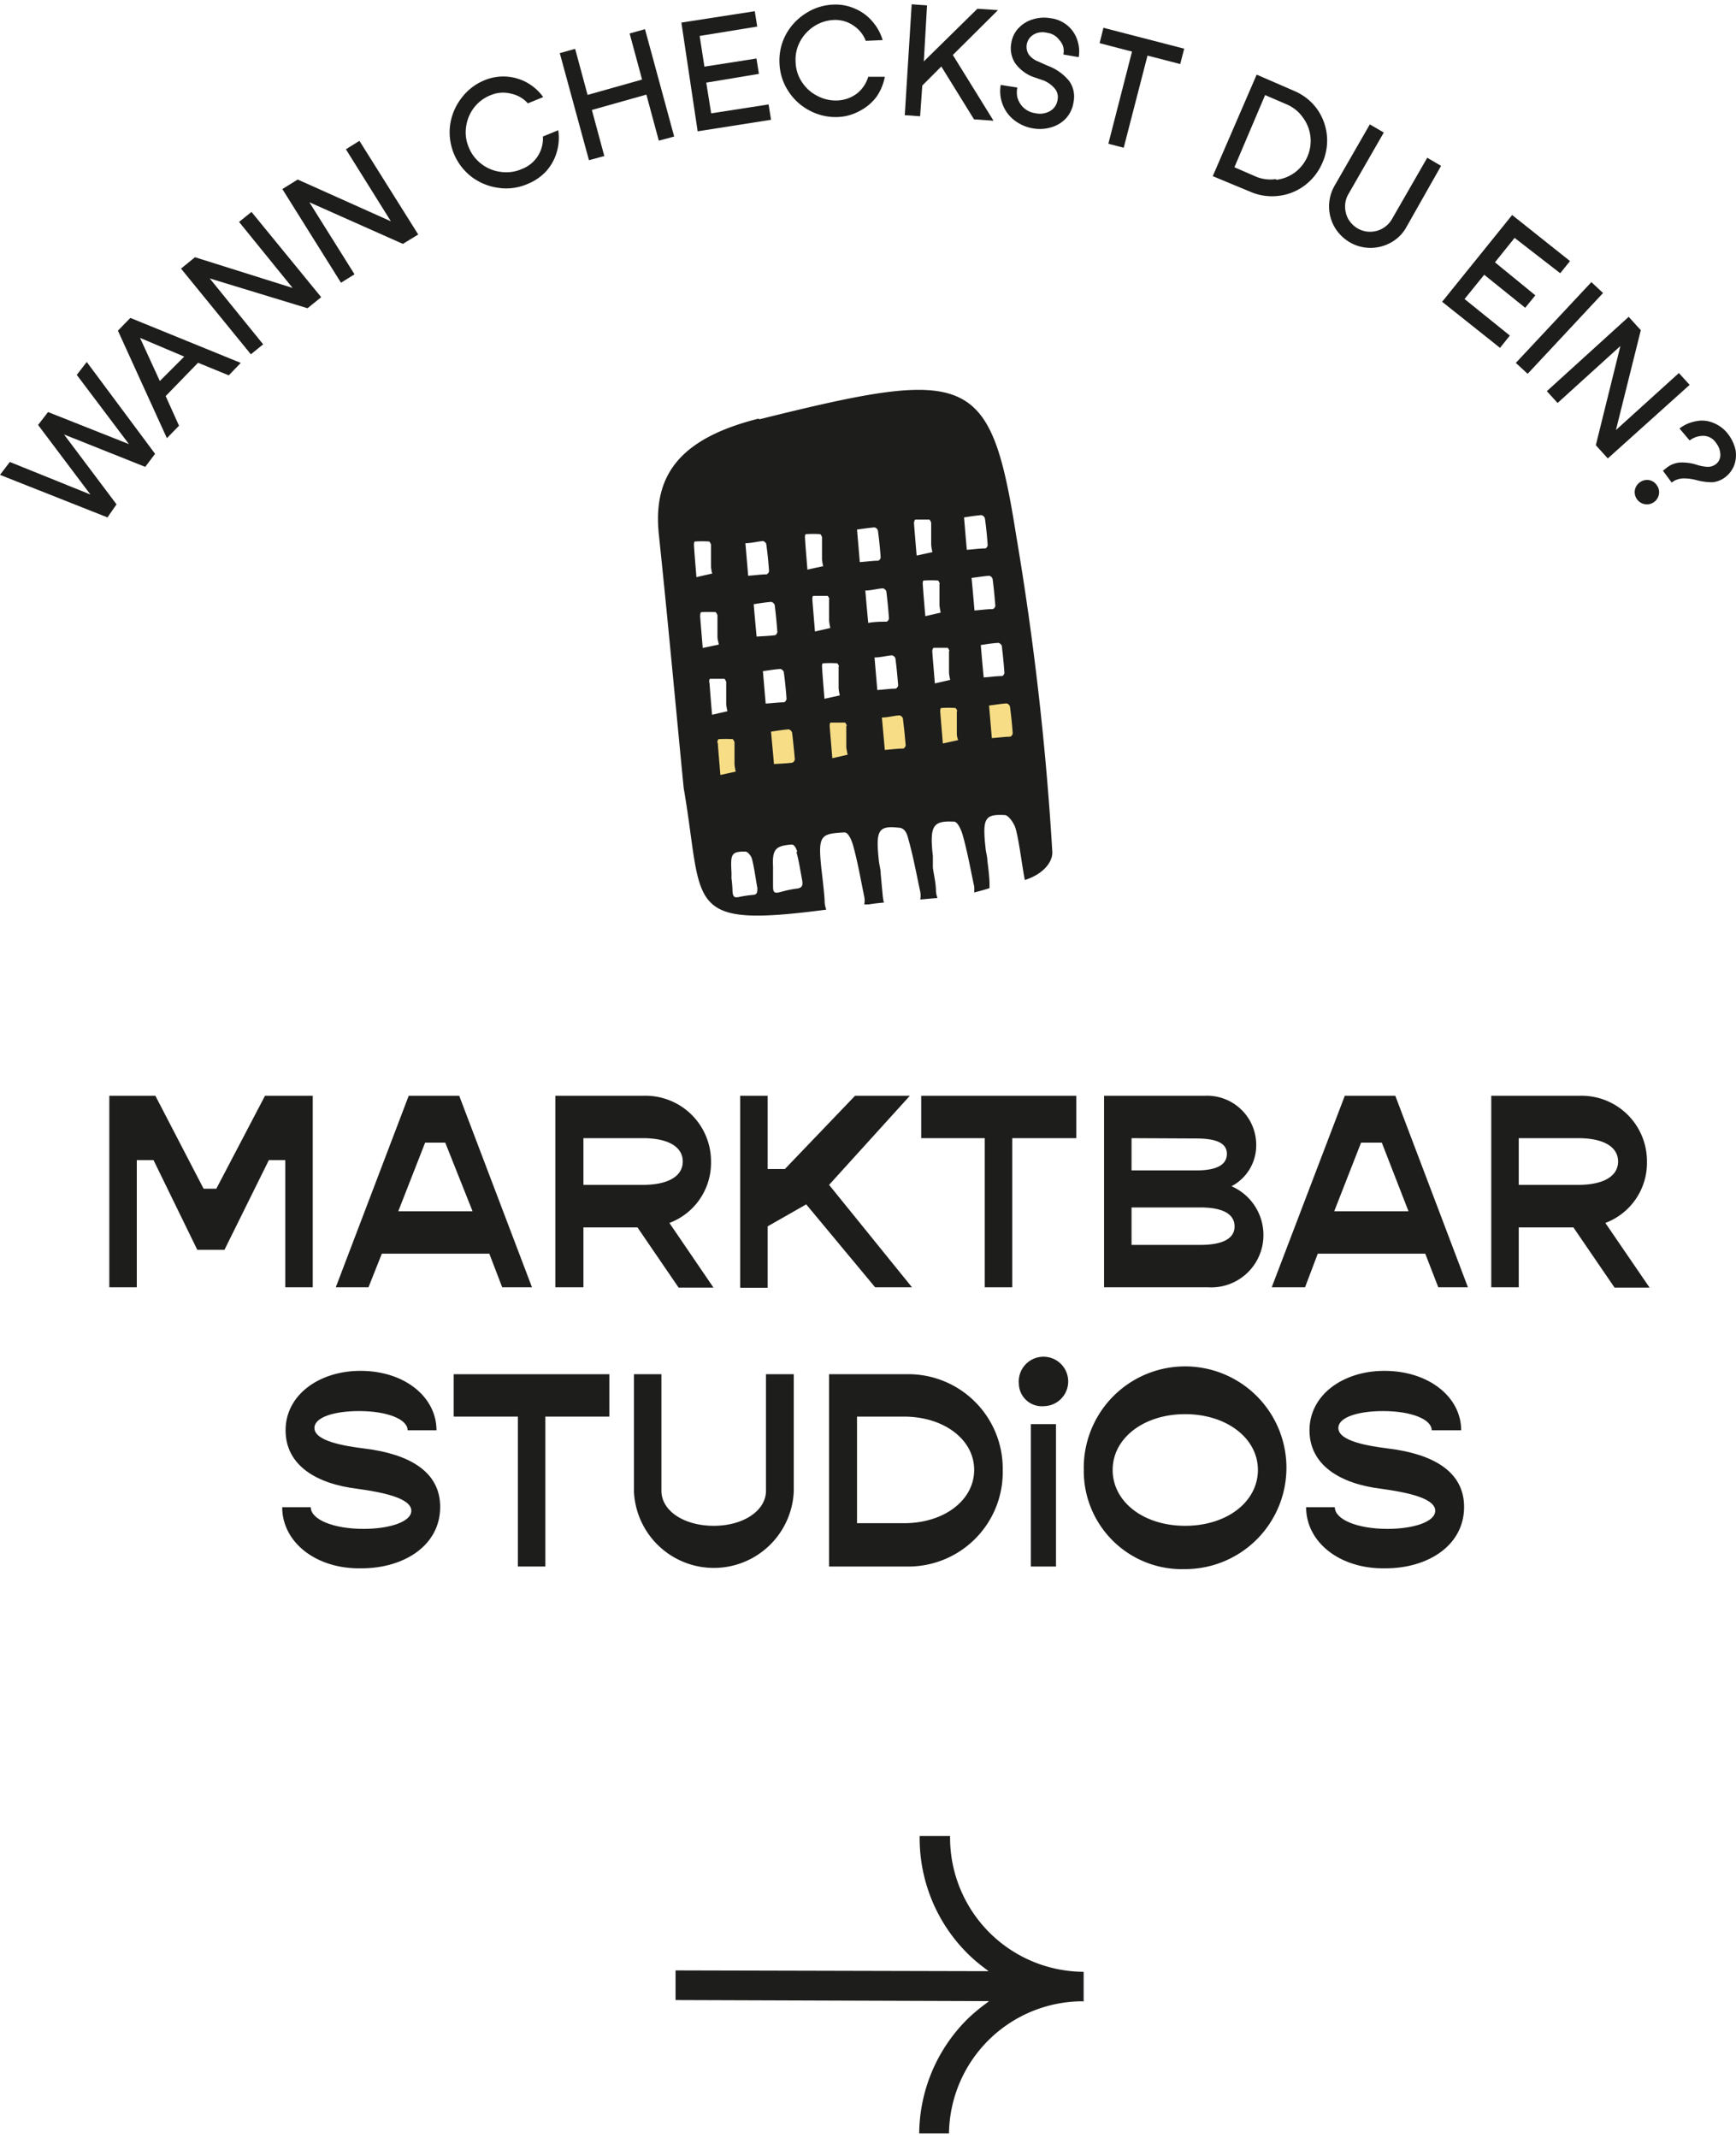 <svg id="Ebene_1" data-name="Ebene 1" xmlns="http://www.w3.org/2000/svg" viewBox="0 0 113.07 139.2"><defs><style>.cls-1{fill:#1d1d1b;}.cls-2{fill:#f7de86;}</style></defs><path class="cls-1" d="M10.1,29.55l-.64.85L4.17,28.29l3.42,4.55L7,33.69,0,30.92l.64-.84.89.36h0L5.89,32.2,2.48,27.67l.65-.84L8.4,28.92,5,24.41l.65-.84Z"/><path class="cls-1" d="M15.68,23.63l-.78.81-2-.82-2.11,2.17.87,1.93-.79.81-3.19-7,.81-.83ZM12,23.22,9.12,22l1.29,2.81Z"/><path class="cls-1" d="M20.92,19.35l-.89.72-6.37-1.94,3.48,4.29-.8.65-4.55-5.58.91-.74,6.36,2-3.49-4.3.81-.65Z"/><path class="cls-1" d="M27.24,15.27l-1,.61-6.09-2.71,2.94,4.69-.88.55-3.82-6.1,1-.62,6.07,2.72L22.53,9.72l.88-.55Z"/><path class="cls-1" d="M32.46,12.23a3.71,3.71,0,0,1-1.75-.72,3.66,3.66,0,0,1-1.39-3.39,3.71,3.71,0,0,1,.74-1.74,3.54,3.54,0,0,1,1.51-1.16,3.19,3.19,0,0,1,2.81.19,3.27,3.27,0,0,1,1,.91l-1,.41a2,2,0,0,0-1.09-.63A2.06,2.06,0,0,0,32,6.18,2.54,2.54,0,0,0,30.88,7a2.61,2.61,0,0,0-.52,1.25,2.47,2.47,0,0,0,.17,1.34,2.52,2.52,0,0,0,.82,1.08,2.57,2.57,0,0,0,1.25.52A2.51,2.51,0,0,0,34,11a2.12,2.12,0,0,0,1.36-2.11l1-.41a3.29,3.29,0,0,1-.09,1.4,3.19,3.19,0,0,1-.67,1.24,3.35,3.35,0,0,1-1.22.85A3.47,3.47,0,0,1,32.46,12.23Z"/><path class="cls-1" d="M43.91,8.89l-1,.27-.81-3-3.55,1,.81,3-1,.27L36.46,3.46l1-.28.81,3,3.55-1-.81-3,1-.28Z"/><path class="cls-1" d="M45.57,2.34l.31,2,3.39-.53.16,1L46,5.38l.32,2,3.74-.58h0l.16,1-4.78.75L44.38,1.47,49.16.73l.16,1h0v0Z"/><path class="cls-1" d="M52.75,7.21a3.65,3.65,0,0,1-1.4-1.27,3.53,3.53,0,0,1-.58-1.81,3.58,3.58,0,0,1,.4-1.85A3.72,3.72,0,0,1,52.45.89,3.54,3.54,0,0,1,54.26.3a3.1,3.1,0,0,1,1.46.28,3,3,0,0,1,1.12.84,3.24,3.24,0,0,1,.65,1.19l-1.1.05a2.08,2.08,0,0,0-.81-1,2.07,2.07,0,0,0-1.27-.36,2.57,2.57,0,0,0-1.3.42,2.73,2.73,0,0,0-.91,1,2.5,2.5,0,0,0-.28,1.32,2.47,2.47,0,0,0,.41,1.3,2.56,2.56,0,0,0,1,.9,2.53,2.53,0,0,0,1.33.3,2.25,2.25,0,0,0,1.28-.47A2.18,2.18,0,0,0,56.55,5l1.08,0a3.33,3.33,0,0,1-.54,1.3A3.17,3.17,0,0,1,56,7.22a3.21,3.21,0,0,1-1.42.4A3.63,3.63,0,0,1,52.75,7.21Z"/><path class="cls-1" d="M64.71,7.86l-1.27-.09L61.31,4.33,60.07,5.57l-.14,2-1-.07L59.38.28l1,.07L60.17,4,63.66.57,65,.66,62.06,3.58Z"/><path class="cls-1" d="M66.26,5.7a1.67,1.67,0,0,0,0,.63,1.57,1.57,0,0,0,.29.56,1.4,1.4,0,0,0,.88.48,1.33,1.33,0,0,0,1-.16,1,1,0,0,0,.45-.7.87.87,0,0,0-.16-.72A1.93,1.93,0,0,0,68,5.25L67.27,5a2.53,2.53,0,0,1-1.16-.9,1.81,1.81,0,0,1-.24-1.31,1.81,1.81,0,0,1,.46-.95,2.11,2.11,0,0,1,.94-.58,2.46,2.46,0,0,1,1.18-.07,2.1,2.1,0,0,1,1.1.49,2.07,2.07,0,0,1,.62.94,2.29,2.29,0,0,1,.09,1.1l-1-.17a1.24,1.24,0,0,0,0-.47A1.09,1.09,0,0,0,69,2.61a1.14,1.14,0,0,0-.78-.47,1.24,1.24,0,0,0-.64,0,1.05,1.05,0,0,0-.48.29A.93.93,0,0,0,67,3.54a1.36,1.36,0,0,0,.61.46l.65.29a3.22,3.22,0,0,1,1.39,1,1.76,1.76,0,0,1,.27,1.37,2,2,0,0,1-.45,1,2.08,2.08,0,0,1-.94.61,2.54,2.54,0,0,1-1.24.09,2.69,2.69,0,0,1-1.21-.52,2.33,2.33,0,0,1-.76-1,2.4,2.4,0,0,1-.14-1.31Z"/><path class="cls-1" d="M76.87,4.17l-2.13-.55-1.55,6-1-.26,1.54-6-2.11-.55v0h0l.25-1,5.26,1.36Z"/><path class="cls-1" d="M85.71,7a3.54,3.54,0,0,1,.42,3.6,3.6,3.6,0,0,1-1.2,1.51,3.49,3.49,0,0,1-1.72.65,3.54,3.54,0,0,1-1.81-.29l-2.41-1,2.86-6.61,2.42,1.05A3.55,3.55,0,0,1,85.71,7Zm-2.59,4.71a2.54,2.54,0,0,0,1.23-.49,2.56,2.56,0,0,0,1-2.34,2.56,2.56,0,0,0-.49-1.23,2.47,2.47,0,0,0-1-.83l-1.46-.63-2,4.7,1.45.63A2.47,2.47,0,0,0,83.12,11.66Z"/><path class="cls-1" d="M91.6,14.79a2.55,2.55,0,0,1-1,1,2.73,2.73,0,0,1-1.34.35,2.67,2.67,0,0,1-1.34-.36,2.76,2.76,0,0,1-1-1,2.71,2.71,0,0,1,0-2.68l2.3-4,.91.53-2.3,4a1.58,1.58,0,0,0-.22.82,1.7,1.7,0,0,0,.21.82,1.72,1.72,0,0,0,.6.6,1.6,1.6,0,0,0,.82.22,1.64,1.64,0,0,0,1.42-.82l2.3-4,.9.53Z"/><path class="cls-1" d="M98.65,15.49l-1.28,1.59L100,19.23l-.66.81-2.67-2.15-1.28,1.58,2.95,2.38h0l-.64.8-3.77-3L98.49,14l3.77,3-.64.79h0v0Z"/><path class="cls-1" d="M99.5,24.34l-.77-.71,4.92-5.26.76.71Z"/><path class="cls-1" d="M104.72,29.85l-.78-.86,1.6-6.46-4.09,3.71-.7-.77,5.33-4.84.79.87L105.25,28l4.1-3.71.7.77Z"/><path class="cls-1" d="M106.48,31.93a.8.8,0,0,1,.32-.52.79.79,0,0,1,.59-.15.74.74,0,0,1,.51.32.76.76,0,0,1,.15.6.79.79,0,0,1-.9.65.77.77,0,0,1-.52-.31A.79.79,0,0,1,106.48,31.93Zm3.57-3.25a1.46,1.46,0,0,1,.94-.3,1,1,0,0,1,.78.46,1.25,1.25,0,0,1,.28.81.74.74,0,0,1-.3.58.89.89,0,0,1-.51.17,2.89,2.89,0,0,1-.77-.15,3.08,3.08,0,0,0-1.1-.13,1.59,1.59,0,0,0-.82.34l-.24.19.57.77.18-.12a1.34,1.34,0,0,1,.61-.15,3.18,3.18,0,0,1,.74.09,4.05,4.05,0,0,0,1.14.16,1.62,1.62,0,0,0,.82-.33,1.77,1.77,0,0,0,.58-.77,1.94,1.94,0,0,0,.09-1,2.62,2.62,0,0,0-.46-1,2.24,2.24,0,0,0-1-.77,1.9,1.9,0,0,0-1.13-.1,2.46,2.46,0,0,0-1.06.47Z"/><path class="cls-1" d="M70.5,130.32h.08v-1.93h0a8.74,8.74,0,0,1-8.7-8.75v-.09H59.9v.08a10.58,10.58,0,0,0,3.1,7.55,10.3,10.3,0,0,0,1.17,1l.22.17L44,128.3v1.93l20.42.07-.22.17a11.54,11.54,0,0,0-1.19,1,10.61,10.61,0,0,0-3.14,7.44h1.94a8.72,8.72,0,0,1,8.72-8.6Z"/><path class="cls-1" d="M7.12,71.35h3l3.14,6.05h.83l3.17-6.05h3.11V83.82H18.58V75.54H17.51l-2.89,5.84H12.85L10,75.54H8.91v8.28H7.12Z"/><path class="cls-1" d="M31.87,81.63h-7L24,83.82H21.87l4.75-12.47h3.29l4.74,12.47H32.71Zm-1.09-2.76L29,74.4H27.69l-1.75,4.47Z"/><path class="cls-1" d="M41.52,79.92H38v3.9H36.17V71.35h5.71a4.27,4.27,0,0,1,4.43,4.28,4.18,4.18,0,0,1-2.71,4l2.87,4.21H44.2ZM38,77.15h3.87c1.68,0,2.6-.58,2.6-1.52s-.92-1.52-2.6-1.52H38Z"/><path class="cls-1" d="M52.51,78.42,50,79.85v4H48.21V71.35H50v4.77h1.12l4.57-4.77h3.57L54,77.15l5.4,6.67H57Z"/><path class="cls-1" d="M70.1,74.11H65.93v9.71H64.14V74.11H60V71.35H70.1Z"/><path class="cls-1" d="M82.29,80.44a3.4,3.4,0,0,1-3.6,3.38H71.91V71.35h6.55a3.2,3.2,0,0,1,3.36,3.2,3,3,0,0,1-1.61,2.69A3.46,3.46,0,0,1,82.29,80.44ZM73.7,74.11v2.1h4.21c1.36,0,2-.38,2-1.08s-.69-1-2-1Zm6.71,5.75c0-.81-.76-1.24-2.24-1.24H73.7v2.44h4.47C79.65,81.06,80.41,80.64,80.41,79.86Z"/><path class="cls-1" d="M92.83,81.63h-7L85,83.82H82.83l4.76-12.47h3.29l4.73,12.47H93.68Zm-1.09-2.76L90,74.4H88.65L86.9,78.87Z"/><path class="cls-1" d="M102.48,79.92H98.92v3.9H97.13V71.35h5.72a4.26,4.26,0,0,1,4.42,4.28,4.18,4.18,0,0,1-2.71,4l2.88,4.21h-2.28Zm-3.56-2.77h3.87c1.68,0,2.6-.58,2.6-1.52s-.92-1.52-2.6-1.52H98.92Z"/><path class="cls-1" d="M18.38,98.14h1.86c0,.79,1.45,1.41,3.44,1.41,1.69,0,3.11-.46,3.11-1.18,0-.92-2.34-1.26-3.51-1.43-2.66-.32-4.68-1.52-4.68-3.81s2.17-3.87,4.88-3.87c2.87,0,4.95,1.7,4.95,3.87H26.55c0-.71-1.3-1.25-3.16-1.25-1.63,0-2.91.4-2.91,1.1,0,.87,2,1.18,3.27,1.34,2.91.36,4.92,1.5,4.92,3.8,0,2.51-2.35,4-5.14,4C20.55,102.17,18.38,100.4,18.38,98.14Z"/><path class="cls-1" d="M39.69,92.24H35.52V102H33.73V92.24H29.55V89.48H39.69Z"/><path class="cls-1" d="M41.29,97.11V89.48h1.79v7.59c0,1.3,1.46,2.28,3.41,2.28s3.4-1,3.4-2.28V89.48H51.7v7.63a5.21,5.21,0,0,1-10.41,0Z"/><path class="cls-1" d="M65.31,95.71A6.15,6.15,0,0,1,59,102H54V89.48H59A6.15,6.15,0,0,1,65.31,95.71Zm-1.86,0c0-2-2-3.47-4.57-3.47H55.82v6.94h3.06C61.5,99.18,63.45,97.68,63.45,95.71Z"/><path class="cls-1" d="M66.36,90.09A1.61,1.61,0,1,1,68,91.56,1.5,1.5,0,0,1,66.36,90.09Zm.78,2.64h1.64V102H67.14Z"/><path class="cls-1" d="M70.59,95.71a6.6,6.6,0,1,1,6.6,6.46A6.39,6.39,0,0,1,70.59,95.71Zm11.34,0c0-2.07-2.05-3.63-4.74-3.63s-4.72,1.56-4.72,3.63,2,3.64,4.72,3.64S81.93,97.79,81.93,95.71Z"/><path class="cls-1" d="M85.07,98.14h1.87c0,.79,1.44,1.41,3.43,1.41,1.7,0,3.11-.46,3.11-1.18,0-.92-2.33-1.26-3.51-1.43-2.65-.32-4.68-1.52-4.68-3.81s2.17-3.87,4.88-3.87c2.88,0,5,1.7,5,3.87H93.25c0-.71-1.31-1.25-3.17-1.25-1.62,0-2.91.4-2.91,1.1,0,.87,2,1.18,3.27,1.34,2.91.36,4.92,1.5,4.92,3.8,0,2.51-2.35,4-5.13,4C87.24,102.17,85.07,100.4,85.07,98.14Z"/><path class="cls-1" d="M64.15,33.75c.08.58.14,1.16.18,1.75,0,.07-.09.21-.16.21-.37,0-.75.06-1.2.09l-.18-2.11c.39-.06.77-.12,1.14-.15a.33.33,0,0,1,.22.21m.5,3.94c.08.59.13,1.17.18,1.76a.29.29,0,0,1-.16.21c-.38,0-.76.06-1.2.09-.06-.72-.12-1.41-.19-2.12.4-.05.77-.11,1.15-.14a.31.31,0,0,1,.22.2m.6,4.37c.07.58.13,1.17.17,1.75,0,.07-.09.21-.15.21-.38,0-.76.06-1.2.09-.07-.71-.13-1.41-.19-2.11.4-.06.77-.12,1.14-.14.08,0,.22.12.23.2M59.7,36.15c-.06-.74-.12-1.42-.17-2.09a.38.38,0,0,1,.08-.23c.31,0,.62,0,.93,0,0,0,.11.15.11.22,0,.47,0,.94,0,1.41a2.88,2.88,0,0,0,.08.49l-1,.22M61.19,38c0,.47,0,.94,0,1.41a4.31,4.31,0,0,0,.08.48l-1,.23c-.07-.75-.12-1.42-.17-2.1,0-.07,0-.22.07-.22a7.22,7.22,0,0,1,.93,0s.11.14.11.22m.6,4.36c0,.47,0,.94,0,1.41a2.65,2.65,0,0,0,.08.48l-1,.23c-.06-.74-.12-1.42-.17-2.09a.38.38,0,0,1,.08-.23c.31,0,.62,0,.93,0,0,0,.11.15.11.22m-4.64-5.89c-.37,0-.75.06-1.2.09-.06-.72-.12-1.41-.18-2.12.39-.05.76-.11,1.14-.14a.31.31,0,0,1,.22.2c.08.59.14,1.17.18,1.76a.27.27,0,0,1-.16.21m.53,2c.07.58.13,1.17.17,1.75a.27.27,0,0,1-.15.22c-.38,0-.76,0-1.2.08-.07-.71-.13-1.41-.19-2.11.4,0,.77-.12,1.14-.14.08,0,.22.12.23.2m.59,4.36c.08.59.13,1.17.18,1.76a.29.29,0,0,1-.16.21c-.37,0-.75.06-1.2.09-.06-.72-.12-1.41-.18-2.12.39,0,.76-.11,1.14-.14a.31.31,0,0,1,.22.2m-4.73-6-1,.22c-.06-.74-.12-1.41-.16-2.09,0-.08,0-.22.07-.22a7.22,7.22,0,0,1,.93,0s.11.14.11.21c0,.47,0,1,0,1.42a3,3,0,0,0,.08.48M54,39c0,.47,0,.94,0,1.41a4,4,0,0,0,.08.48l-1,.23c-.06-.75-.12-1.42-.17-2.09,0-.08,0-.23.08-.23.3,0,.61,0,.92,0,0,0,.11.14.11.22m.6,4.36c0,.47,0,.94,0,1.42a3,3,0,0,0,.08.48l-1,.22c-.06-.74-.12-1.42-.16-2.09,0-.08,0-.22.07-.22a7.23,7.23,0,0,1,.93,0s.11.15.11.22M49.93,37.4c-.37,0-.75.06-1.2.09-.06-.72-.12-1.42-.18-2.12.39,0,.77-.11,1.14-.14.07,0,.21.12.22.2.08.58.14,1.17.18,1.76a.29.29,0,0,1-.16.21m.53,2c.07.58.13,1.16.17,1.75,0,.07-.09.21-.15.21-.38.05-.76.06-1.2.09-.07-.71-.13-1.41-.19-2.11.4-.06.77-.12,1.14-.15a.32.32,0,0,1,.23.21m.59,4.36c.08.58.14,1.17.18,1.75a.31.31,0,0,1-.16.22c-.37,0-.75.06-1.2.08l-.18-2.11c.39-.05.76-.12,1.14-.14.07,0,.21.12.22.2m-4.69-6.41-1,.23c-.06-.75-.12-1.42-.16-2.1,0-.07,0-.22.07-.22a7.22,7.22,0,0,1,.93,0s.11.14.11.22c0,.47,0,.94,0,1.41a2.79,2.79,0,0,0,.08.48m5.48,18.1c.17.6.26,1.24.38,1.86.05.31,0,.49-.35.53s-.73.13-1.1.23-.45,0-.45-.37l0-.87c0-.14,0-.28,0-.43-.06-1.15.19-1.35,1.22-1.43.17,0,.3.27.36.48m-2.6,2.31c0,.31,0,.47-.29.49a7.46,7.46,0,0,0-.93.14c-.27.05-.38,0-.4-.4a8.12,8.12,0,0,0-.07-.85,4.14,4.14,0,0,0,0-.42c-.06-1.13,0-1.3.91-1.29.15,0,.37.27.43.48.15.6.23,1.23.34,1.85M46.19,44.43c0-.08,0-.23.07-.23.31,0,.62,0,.93,0,0,0,.11.14.11.22,0,.47,0,.94,0,1.41a2.65,2.65,0,0,0,.08.48l-1,.23c-.07-.75-.12-1.42-.17-2.09m-.6-4.37c0-.08,0-.22.08-.22a7.22,7.22,0,0,1,.93,0s.1.14.11.21c0,.48,0,.95,0,1.42,0,.13.05.27.09.48l-1.05.22c-.06-.74-.12-1.41-.17-2.09m3.8-12.84c-5.17,1.3-6.88,3.72-6.49,7.52.58,5.51,1.08,11,1.62,16.53,1.33,7.7-.11,9.15,9.29,7.92a1.62,1.62,0,0,1-.11-.5c0-.5-.21-2.1-.23-2.35-.2-2,0-2.1,1.53-2.18.24,0,.46.5.56.87.3,1.08.49,2.2.72,3.31a1.29,1.29,0,0,1,0,.51l.28,0c.31-.05.63-.09,1-.12a3,3,0,0,1-.07-.4c-.05-.5-.14-1.51-.14-1.51,0-.25-.08-.5-.11-.75-.22-2-.08-2.36,1.24-2.22.52,0,.61.51.71.88.3,1.08.5,2.2.74,3.3a1.49,1.49,0,0,1,0,.5l1.12-.1a1.51,1.51,0,0,1-.1-.46c0-.5-.13-1-.2-1.51,0,0,0-.5,0-.75-.22-2,0-2.32,1.38-2.25.23,0,.47.53.57.9.31,1.1.5,2.2.74,3.31a2,2,0,0,1,0,.4c.33-.08.66-.17,1-.28,0-.08,0-.17,0-.27,0-.5-.14-1.51-.14-1.51,0-.25-.08-.5-.11-.75-.22-2-.09-2.3,1.24-2.23.23,0,.61.52.71.88.23.81.43,2.52.6,3.35,1.29-.41,1.82-1.24,1.79-1.83a191.42,191.42,0,0,0-2.35-20.58c-1.68-10.64-3-11-16.72-7.59"/><path class="cls-2" d="M46.72,48.35c0-.08.05-.22.08-.22a7.22,7.22,0,0,1,.93,0s.11.14.11.21c0,.47,0,1,0,1.42a3,3,0,0,0,.08.48l-1,.22c-.06-.74-.12-1.41-.17-2.09"/><path class="cls-2" d="M51.59,47.7c.07.58.13,1.16.18,1.75a.29.29,0,0,1-.16.21c-.38.05-.76.06-1.2.09-.06-.72-.13-1.41-.19-2.11.4-.06.77-.12,1.15-.15a.33.33,0,0,1,.22.21"/><path class="cls-2" d="M55.12,47.25c0,.47,0,.94,0,1.41a4.73,4.73,0,0,0,.09.48l-1,.23c-.06-.75-.12-1.42-.17-2.09,0-.08,0-.23.08-.23.31,0,.62,0,.93,0,0,0,.1.14.11.22"/><path class="cls-2" d="M58.81,46.78c.07.58.13,1.17.18,1.75,0,.07-.1.21-.16.21-.38,0-.76.06-1.2.09-.06-.71-.13-1.41-.19-2.11.4,0,.77-.12,1.15-.14.07,0,.21.12.22.2"/><path class="cls-2" d="M62.32,46.29c0,.48,0,1,0,1.42,0,.13,0,.27.09.48l-1,.22c-.06-.74-.12-1.41-.17-2.09,0-.07,0-.22.08-.22a7,7,0,0,1,.92,0s.11.14.11.21"/><path class="cls-2" d="M65.78,46c.08.59.14,1.17.18,1.76a.29.29,0,0,1-.16.21c-.37,0-.75.06-1.2.09-.06-.72-.12-1.41-.18-2.12.39-.05.76-.11,1.14-.14a.31.31,0,0,1,.22.2"/></svg>